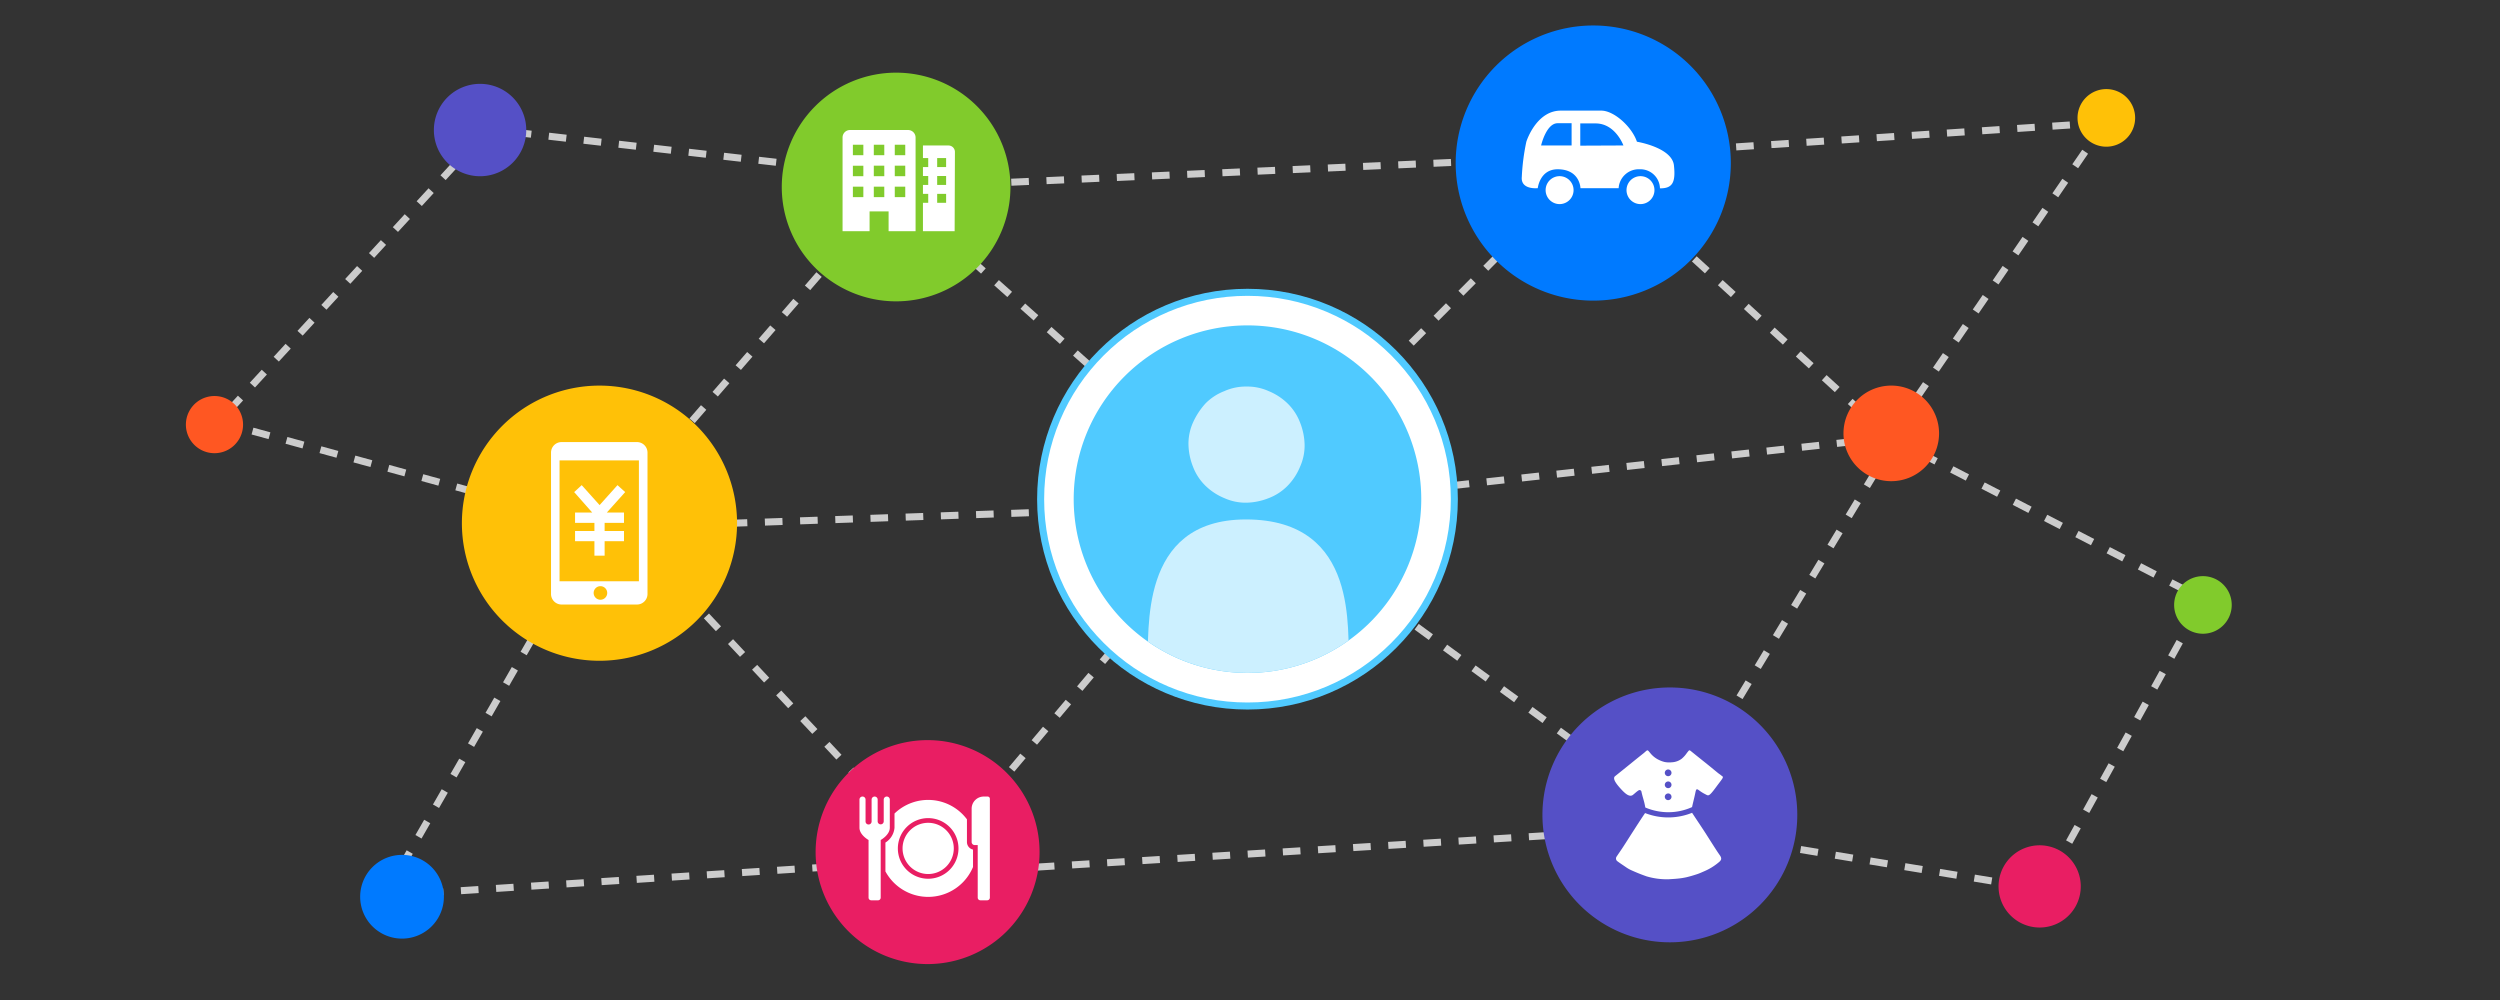 <svg xmlns="http://www.w3.org/2000/svg" xmlns:xlink="http://www.w3.org/1999/xlink" width="355" height="142" viewBox="0 0 355 142"><rect x="0" y="0" width="355" height="142" fill="#333333" stroke="none"/><defs><clipPath id="a"><rect width="355" height="142" opacity="0" fill="#fff" stroke="#e6e6e6" stroke-width="1" transform="translate(10 104)"/></clipPath><clipPath id="b"><path d="M24.677,0A24.677,24.677,0,1,1,0,24.677,24.677,24.677,0,0,1,24.677,0Z" transform="translate(0 0)" fill="#ffc107"/></clipPath></defs><g transform="translate(-10 -104)" clip-path="url(#a)"><g transform="translate(10 104)" fill="#fff" stroke="#e6e6e6" stroke-width="1" opacity="0"><rect width="355" height="142" stroke="none"/><rect x="0.5" y="0.5" width="354" height="141" fill="none"/></g><g transform="translate(43.52 108.816)"><path d="M71.65,9.11,0,0" transform="translate(193.327 17.335) rotate(-11)" fill="none" stroke="#ccc" stroke-width="1" stroke-dasharray="2.5"/><path d="M49.579,49.347,0,0" transform="translate(143.98 66.914) rotate(-90)" fill="none" stroke="#ccc" stroke-width="1" stroke-dasharray="2.5"/><path d="M52.986,44.695,0,0" transform="translate(99.286 117.289) rotate(-90)" fill="none" stroke="#ccc" stroke-width="1" stroke-dasharray="2.5"/><path d="M35.936,67.868,0,0" transform="matrix(0.899, -0.438, 0.438, 0.899, 143.98, 66.914)" fill="none" stroke="#ccc" stroke-width="1" stroke-dasharray="2.5"/><path d="M26.046,63.472,0,0" transform="matrix(0.899, -0.438, 0.438, 0.899, 92.231, 21.284)" fill="none" stroke="#ccc" stroke-width="1" stroke-dasharray="2.5"/><path d="M86.81,13.352,0,0" transform="matrix(0.966, -0.259, 0.259, 0.966, 147.437, 66.914)" fill="none" stroke="#ccc" stroke-width="1" stroke-dasharray="2.5"/><path d="M32.6,60.888,0,0" transform="matrix(0.966, -0.259, 0.259, 0.966, 52.034, 66.914)" fill="none" stroke="#ccc" stroke-width="1" stroke-dasharray="2.5"/><path d="M0,25.8,60.611,0" transform="matrix(0.899, -0.438, 0.438, 0.899, 40.345, 46.843)" fill="none" stroke="#ccc" stroke-width="1" stroke-dasharray="2.5"/><path d="M0,0,64.412,25.436" transform="matrix(0.966, -0.259, 0.259, 0.966, 34.469, 13.386)" fill="none" stroke="#ccc" stroke-width="1" stroke-dasharray="2.5"/><path d="M0,0,86.155,19.861" transform="matrix(0.966, -0.259, 0.259, 0.966, 55.105, 70.028)" fill="none" stroke="#ccc" stroke-width="1" stroke-dasharray="2.5"/><path d="M0,0,86.255,19.024" transform="matrix(0.966, -0.259, 0.259, 0.966, 105.087, 21.284)" fill="none" stroke="#ccc" stroke-width="1" stroke-dasharray="2.5"/><path d="M98.85,40.832,0,0" transform="matrix(0.899, -0.438, 0.438, 0.899, 99.286, 119.203)" fill="none" stroke="#ccc" stroke-width="1" stroke-dasharray="2.5"/><path d="M31.33,0,0,32.555" transform="matrix(0.966, -0.259, 0.259, 0.966, 248.156, 90.037)" fill="none" stroke="#ccc" stroke-width="1" stroke-dasharray="2.5"/><path d="M69.8,28.609,0,0" transform="matrix(0.899, -0.438, 0.438, 0.899, 24.011, 122.172)" fill="none" stroke="#ccc" stroke-width="1" stroke-dasharray="2.5"/><path d="M0,0,48.8,28.555" transform="matrix(0.966, -0.259, 0.259, 0.966, -2.489, 55.075)" fill="none" stroke="#ccc" stroke-width="1" stroke-dasharray="2.5"/><path d="M49.694,0,0,47.809" transform="matrix(0.966, -0.259, 0.259, 0.966, 190.029, 66.39)" fill="none" stroke="#ccc" stroke-width="1" stroke-dasharray="2.5"/><path d="M46.1,0,0,29.257" transform="matrix(0.966, -0.259, 0.259, 0.966, -10.062, 26.834)" fill="none" stroke="#ccc" stroke-width="1" stroke-dasharray="2.5"/><path d="M39.7,0,0,39.9" transform="matrix(0.966, -0.259, 0.259, 0.966, 13.684, 78.747)" fill="none" stroke="#ccc" stroke-width="1" stroke-dasharray="2.5"/><path d="M0,0,50,22.627" transform="matrix(0.966, -0.259, 0.259, 0.966, 202.425, 112.57)" fill="none" stroke="#ccc" stroke-width="1" stroke-dasharray="2.5"/><path d="M0,0,36.345,33.1" transform="matrix(0.966, -0.259, 0.259, 0.966, 234.745, 57.25)" fill="none" stroke="#ccc" stroke-width="1" stroke-dasharray="2.5"/><path d="M35.235,47.511,0,0" transform="translate(191.092 17.335) rotate(-11)" fill="none" stroke="#ccc" stroke-width="1" stroke-dasharray="2.5"/><path d="M38.626,0,0,38.066" transform="translate(227.482 19.976) rotate(-11)" fill="none" stroke="#ccc" stroke-width="1" stroke-dasharray="2.5"/></g><g transform="translate(75.589 158.756)"><path d="M19.536,0A19.536,19.536,0,1,1,0,19.536,19.536,19.536,0,0,1,19.536,0Z" transform="translate(0 0)" fill="#ffc107"/><path d="M33.843,146.487l-1.092-.987-2.54,2.834-2.54-2.834-1.071.987,2.561,2.9H26.726v1.47h2.75v1.155h-2.75v1.449h2.75v2.057h1.449v-2.057h2.75v-1.449h-2.75v-1.155h2.75v-1.47H31.24Z" transform="translate(-10.657 -131.366)" fill="#fff"/><g transform="translate(12.656 8.018)"><path d="M12.2,23.069H1.5a1.5,1.5,0,0,1-1.5-1.5V1.5A1.5,1.5,0,0,1,1.5,0H12.2a1.5,1.5,0,0,1,1.5,1.5V21.569A1.5,1.5,0,0,1,12.2,23.069ZM7.017,20.463a.963.963,0,1,0,.963.963A.964.964,0,0,0,7.017,20.463ZM1.211,2.6v17.17H12.479V2.6Z" transform="translate(0 0)" fill="#fff" stroke="rgba(0,0,0,0)" stroke-miterlimit="10" stroke-width="1"/></g></g><path d="M4.089,0A4.089,4.089,0,1,1,0,4.089,4.089,4.089,0,0,1,4.089,0Z" transform="translate(318.728 185.812)" fill="#81cb2c"/><path d="M4.09,0A4.09,4.09,0,1,1,0,4.09,4.09,4.09,0,0,1,4.09,0Z" transform="translate(305.009 116.651)" fill="#ffc107"/><path d="M5.838,0A5.838,5.838,0,1,1,0,5.838,5.838,5.838,0,0,1,5.838,0Z" transform="translate(291.695 232.146) rotate(-61)" fill="#e91e63"/><path d="M4.059,0A4.059,4.059,0,1,1,0,4.059,4.059,4.059,0,0,1,4.059,0Z" transform="translate(34.938 165.877) rotate(-61)" fill="#ff5722"/><path d="M6.787,0A6.787,6.787,0,1,1,0,6.787,6.787,6.787,0,0,1,6.787,0Z" transform="translate(271.773 158.754)" fill="#ff5722"/><path d="M6.559,0A6.559,6.559,0,1,1,0,6.559,6.559,6.559,0,0,1,6.559,0Z" transform="translate(71.611 115.907)" fill="#5550c6"/><path d="M5.945,0A5.945,5.945,0,1,1,0,5.945,5.945,5.945,0,0,1,5.945,0Z" transform="translate(61.144 225.393)" fill="#007aff"/><g transform="translate(162.722 150.462)"><g transform="translate(-5.453 -5.453)" fill="#fff"><path d="M 29.873 59.246 C 25.907 59.246 22.061 58.469 18.44 56.938 C 14.942 55.459 11.801 53.341 9.103 50.643 C 6.405 47.945 4.287 44.804 2.808 41.306 C 1.277 37.685 0.5 33.839 0.5 29.873 C 0.5 25.907 1.277 22.061 2.808 18.44 C 4.287 14.942 6.405 11.801 9.103 9.103 C 11.801 6.405 14.942 4.287 18.44 2.808 C 22.061 1.277 25.907 0.5 29.873 0.5 C 33.839 0.5 37.685 1.277 41.306 2.808 C 44.804 4.287 47.945 6.405 50.643 9.103 C 53.341 11.801 55.459 14.942 56.938 18.44 C 58.469 22.061 59.246 25.907 59.246 29.873 C 59.246 33.839 58.469 37.685 56.938 41.306 C 55.459 44.804 53.341 47.945 50.643 50.643 C 47.945 53.341 44.804 55.459 41.306 56.938 C 37.685 58.469 33.839 59.246 29.873 59.246 Z" stroke="none"/><path d="M 29.873 1 C 25.975 1 22.194 1.763 18.635 3.269 C 15.197 4.723 12.109 6.805 9.457 9.457 C 6.805 12.109 4.723 15.197 3.269 18.635 C 1.763 22.194 1 25.975 1 29.873 C 1 33.771 1.763 37.552 3.269 41.111 C 4.723 44.549 6.805 47.637 9.457 50.289 C 12.109 52.941 15.197 55.023 18.635 56.477 C 22.194 57.983 25.975 58.746 29.873 58.746 C 33.771 58.746 37.552 57.983 41.111 56.477 C 44.549 55.023 47.637 52.941 50.289 50.289 C 52.941 47.637 55.023 44.549 56.477 41.111 C 57.983 37.552 58.746 33.771 58.746 29.873 C 58.746 25.975 57.983 22.194 56.477 18.635 C 55.023 15.197 52.941 12.109 50.289 9.457 C 47.637 6.805 44.549 4.723 41.111 3.269 C 37.552 1.763 33.771 1 29.873 1 M 29.873 -3.814697265625e-06 C 46.371 -3.814697265625e-06 59.746 13.375 59.746 29.873 C 59.746 46.371 46.371 59.746 29.873 59.746 C 13.375 59.746 -3.814697265625e-06 46.371 -3.814697265625e-06 29.873 C -3.814697265625e-06 13.375 13.375 -3.814697265625e-06 29.873 -3.814697265625e-06 Z" stroke="none" fill="#50caff"/></g><path d="M24.677,0A24.677,24.677,0,1,1,0,24.677,24.677,24.677,0,0,1,24.677,0Z" transform="translate(-0.257 -0.257)" fill="#50caff"/><g transform="translate(-0.257 -0.257)" clip-path="url(#b)"><g transform="translate(10.413 8.686)"><path d="M61.445,238.2a7.385,7.385,0,0,1,3.15.649,8.432,8.432,0,0,1,2.687,1.76,7.526,7.526,0,0,1,1.76,2.687,9.107,9.107,0,0,1,.649,3.15,7.388,7.388,0,0,1-.649,3.15,8.432,8.432,0,0,1-1.76,2.687,7.527,7.527,0,0,1-2.687,1.76,9.1,9.1,0,0,1-3.15.649,7.387,7.387,0,0,1-3.15-.649,8.435,8.435,0,0,1-2.687-1.76,7.526,7.526,0,0,1-1.76-2.687,9.106,9.106,0,0,1-.648-3.15,7.388,7.388,0,0,1,.648-3.15,10.36,10.36,0,0,1,1.76-2.687,7.523,7.523,0,0,1,2.687-1.76A7.385,7.385,0,0,1,61.445,238.2Z" transform="translate(-47.315 -238.2)" fill="#ccf0ff"/><path d="M75.734,280.511c-3.615,2.093-25.122,2.093-28.738,0,.464-4.074-1.427-20.309,14.04-20.309C77.371,260.2,75.271,276.438,75.734,280.511Z" transform="translate(-46.997 -241.332)" fill="#ccf0ff"/></g></g></g><g transform="translate(125.818 209.098)"><path d="M15.9,0A15.9,15.9,0,1,1,0,15.9,15.9,15.9,0,0,1,15.9,0Z" transform="translate(0 0)" fill="#e91e63"/><g transform="translate(6.227 8.012)"><path d="M17.17,14.734a.38.38,0,0,1-.379-.379V6.889h-.431a.431.431,0,0,1-.431-.43V1.721A1.721,1.721,0,0,1,17.652,0H18.2a.314.314,0,0,1,.316.314V14.355a.38.38,0,0,1-.379.379Zm-15.5,0a.382.382,0,0,1-.381-.381V6.17S0,5.462,0,4.425V.43a.431.431,0,0,1,.863,0V3.539a.43.43,0,1,0,.86,0V.43a.43.43,0,1,1,.86,0V3.539a.431.431,0,0,0,.861,0V.43a.431.431,0,0,1,.863,0V4.425c0,1.037-1.293,1.745-1.293,1.745v8.184a.38.38,0,0,1-.379.381Z" fill="#fff" stroke="rgba(0,0,0,0)" stroke-width="1"/><path d="M0,10.15V6.057A2.761,2.761,0,0,0,1.29,3.946V1.932a6.878,6.878,0,0,1,10.286.825V5.98a1.1,1.1,0,0,0,.862,1.074V9.528A6.9,6.9,0,0,1,0,10.15ZM1.765,6.889A4.305,4.305,0,1,0,6.07,2.584,4.306,4.306,0,0,0,1.765,6.889Zm.67,0A3.636,3.636,0,1,1,6.07,10.523,3.636,3.636,0,0,1,2.435,6.889Z" transform="translate(3.685 0.478)" fill="#fff" stroke="rgba(0,0,0,0)" stroke-width="1"/></g></g><g transform="translate(216.706 107.619)"><g transform="translate(0 0)"><path d="M19.535,0A19.535,19.535,0,1,1,0,19.535,19.535,19.535,0,0,1,19.535,0Z" transform="translate(0 0)" fill="#007aff"/></g><g transform="translate(9.38 12.09)"><path d="M14.879,11.29a1.984,1.984,0,1,1,1.984,1.984A1.984,1.984,0,0,1,14.879,11.29Zm-11.486,0a1.984,1.984,0,1,1,1.983,1.984A1.984,1.984,0,0,1,3.393,11.29ZM16.751,8.328a2.861,2.861,0,0,0-2.99,2.683H8.34S8.284,8.328,5.1,8.328c-2.543,0-2.823,2.683-2.823,2.683S-.185,11.29.011,9.39A30.737,30.737,0,0,1,.654,4.416C1.017,3.326,2.5,0,5.545,0H11.3c1.788,0,4.332,2.265,5.058,4.416,0,0,4.974.811,5.254,3.353s-.28,3.27-1.984,3.27A2.781,2.781,0,0,0,16.751,8.328ZM8.312,4.975H8.34l6.1-.028s-1.13-3.13-3.953-3.13H8.312ZM2.75,4.947H7.082V1.789H5.1C3.476,1.789,2.75,4.947,2.75,4.947Z" transform="translate(0)" fill="#fff"/></g></g><g transform="translate(229.026 201.62)"><path d="M18.094,0A18.094,18.094,0,1,1,0,18.094,18.094,18.094,0,0,1,18.094,0Z" transform="translate(0 0)" fill="#5550c6"/><g transform="translate(10.18 8.924)"><path d="M270.622,577.322c-.444-.689-.876-1.386-1.324-2.072-.544-.832-1.1-1.654-1.646-2.485l-.027-.045a9.02,9.02,0,0,1-6.682.033.847.847,0,0,1-.054.095c-.588.86-1.145,1.742-1.711,2.617-.444.688-.878,1.383-1.325,2.069-.311.478-.639.944-.955,1.418a.477.477,0,0,0,.117.644c.4.3.83.574,1.246.862a4.524,4.524,0,0,0,.7.4c1.018.461,1.584.664,2.191.883a10.1,10.1,0,0,0,3.149.416c.42-.029.841-.046,1.26-.091a10.159,10.159,0,0,0,1.233-.189c.53-.125,1.054-.28,1.571-.452.354-.118.695-.279,1.039-.427a8.13,8.13,0,0,0,1.879-1.141c.368-.3.7-.527.277-1.117C271.23,578.279,270.928,577.8,270.622,577.322Z" transform="translate(-256.555 -563.846)" fill="#fff"/><path d="M258.776,555.183c.258-.2.506-.453.783-.625a.265.265,0,0,1,.427.18c.186.859.4,1.344.542,2.21l0,.024a8.322,8.322,0,0,0,3.244.673,8.148,8.148,0,0,0,3.4-.727c.15-.709.309-1.259.471-2.055.115-.567.194-.572.57-.287a5.422,5.422,0,0,0,.811.5c.477.243.5.437,1.534-.966s1.178-1.422.791-1.656c-.148-.137-.326-.241-.484-.368-.423-.343-.84-.693-1.264-1.035-.761-.614-1.528-1.22-2.287-1.835-.6-.472-.464-.489-.867,0a4,4,0,0,1-.744.834,2.522,2.522,0,0,1-1.406.506,3.335,3.335,0,0,1-1.054-.049,4.112,4.112,0,0,1-.839-.317,3.524,3.524,0,0,1-1.066-.822c-.543-.639-.412-.652-.973-.158-.307.245-.615.488-.92.734-.547.441-1.092.885-1.639,1.326q-.784.633-1.571,1.262c-.324.268-.045.832.708,1.675C257.546,554.877,258.244,555.592,258.776,555.183Zm5-3.605a.476.476,0,1,1-.476.476A.476.476,0,0,1,263.777,551.577Zm0,1.7a.476.476,0,1,1-.476.476A.476.476,0,0,1,263.777,553.281Zm0,1.7a.476.476,0,1,1-.476.476A.476.476,0,0,1,263.777,554.984Z" transform="translate(-256.105 -548.855)" fill="#fff"/></g></g><g transform="translate(121.011 114.318)"><g transform="translate(0 0)"><path d="M16.236,0A16.236,16.236,0,1,1,0,16.236,16.236,16.236,0,0,1,16.236,0Z" transform="translate(0 0)" fill="#81cb2c"/></g><g transform="translate(8.633 8.143)"><g transform="translate(11.414 2.199)"><path d="M351,440.867h-3.627v1.79h.749v1.27h-.749v1.27h.749v1.27h-.749v1.27h.749v1.27h-.749v4.026h4.5l.04-11.254A.914.914,0,0,0,351,440.867Zm-.337,8.141h-1.27v-1.27h1.27Zm0-2.541h-1.27V445.2h1.27Zm0-2.541h-1.27v-1.27h1.27Z" transform="translate(-347.372 -440.867)" fill="#fff"/></g><path d="M340.459,437.745h-8.234a1.061,1.061,0,0,0-1.061,1.06v13.305H335V449.3h2.7v2.815h3.832v-13.3A1.069,1.069,0,0,0,340.459,437.745Zm-6.343,9.531h-1.487v-1.487h1.487Zm0-2.975h-1.487v-1.487h1.487Zm0-2.975h-1.487V439.84h1.487Zm2.975,5.949H335.6v-1.487h1.487Zm0-2.975H335.6v-1.487h1.487Zm0-2.975H335.6V439.84h1.487Zm2.975,5.949h-1.487v-1.487h1.487Zm0-2.975h-1.487v-1.487h1.487Zm0-2.975h-1.487V439.84h1.487Z" transform="translate(-331.164 -437.745)" fill="#fff"/></g></g></g></svg>